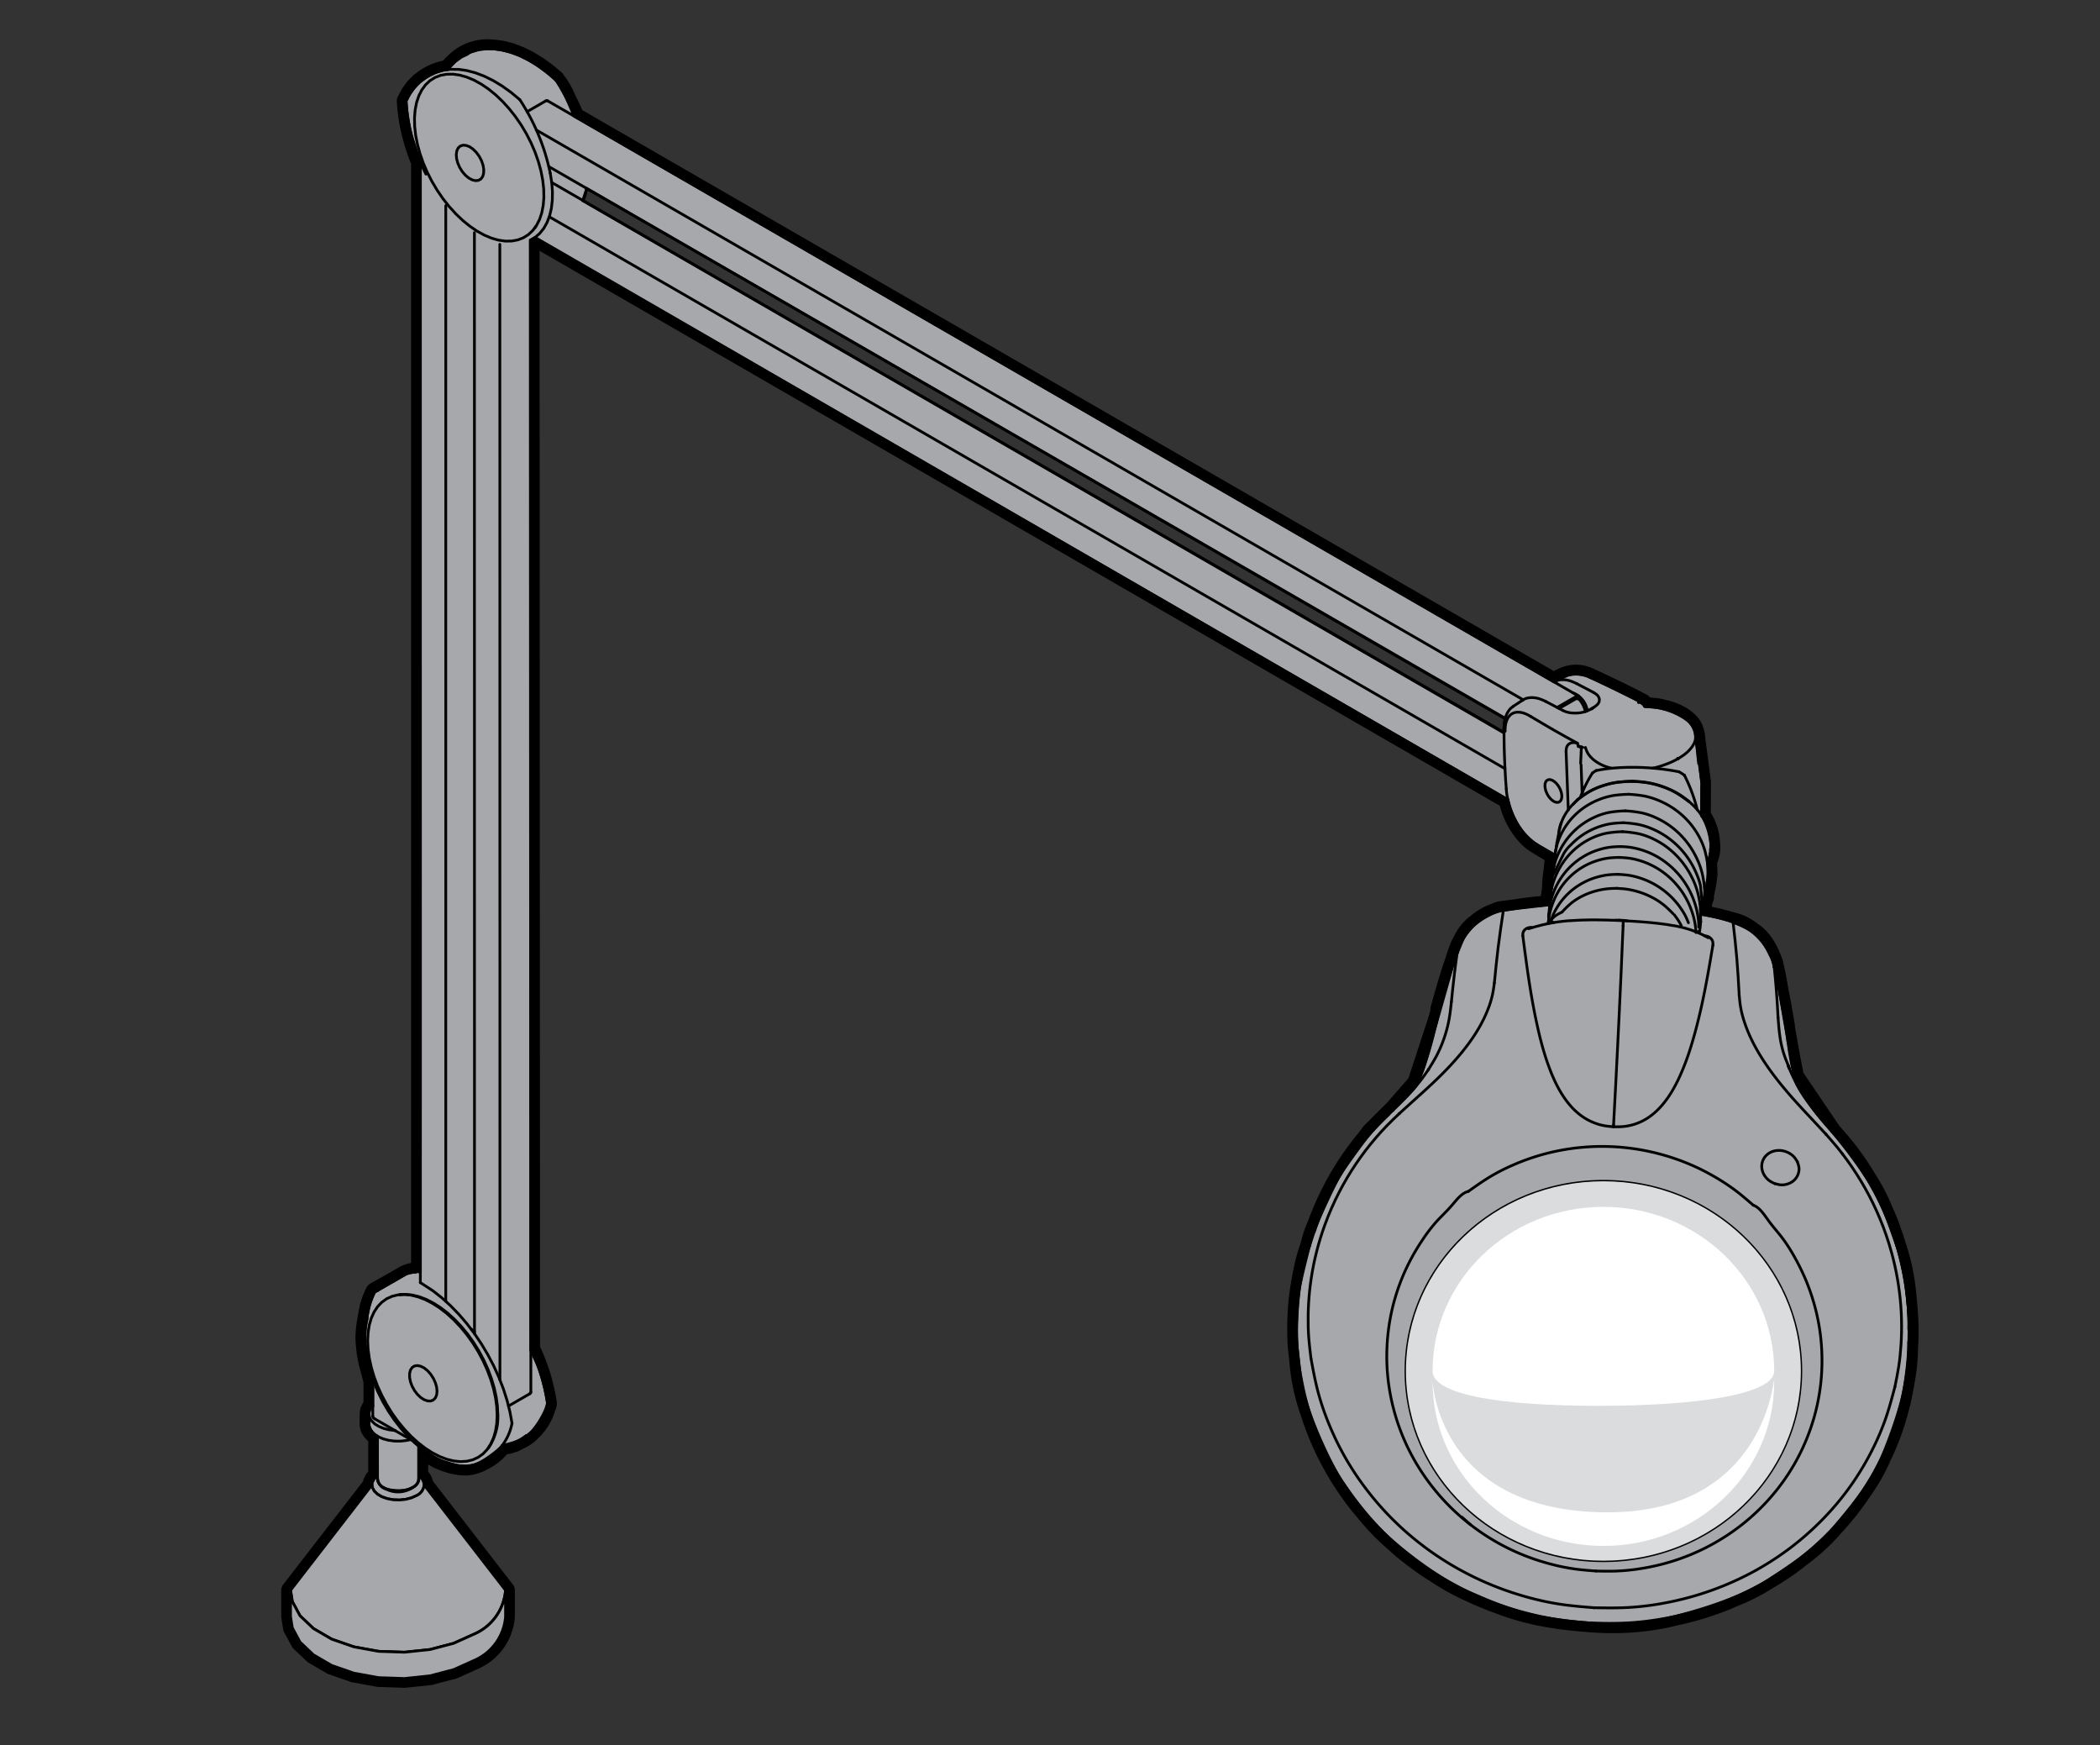 <svg id="Layer_1" data-name="Layer 1" xmlns="http://www.w3.org/2000/svg" viewBox="0 0 569.76 473.39"><rect x="0" y="0" width="569.76" height="473.39" fill="#333333" stroke="none"/><defs><style>.cls-1,.cls-3{fill:none;}.cls-1,.cls-2,.cls-3{stroke:#000;stroke-linecap:round;stroke-linejoin:round;}.cls-1{stroke-width:5.04px;}.cls-2{fill:#a6a8ab;}.cls-2,.cls-3{stroke-width:0.744px;}.cls-4{fill:#dbdcdd;}.cls-5{fill:#fff;}</style></defs><title>Teclab Task Light</title><path class="cls-1" d="M517.94,357.807c-.018-.299-.041-.606-.06-.908-.032-.672-.077-1.343-.129-2.015-.017-.219-.044-.439-.062-.659-.004-.053-.005-.107-.01-.16-.008-.096-.021-.191-.03-.287q-.106-1.261-.241-2.531c-.004-.034-.006-.068-.01-.102l-.003-.022a56.833,56.833,0,0,0-2.668-12.916c-.04-.112-.08-.227-.12-.339-.109-.363-.201-.73-.315-1.092-.031-.099-.07-.197-.102-.296-.043-.133-.076-.269-.119-.401-.171-.522-.37-1.034-.552-1.552-.194-.557-.368-1.12-.575-1.673q-.755-2.013-1.615-3.982c-.079-.181-.171-.355-.252-.535a49.452,49.452,0,0,0-4.111-8c-.035-.053-.069-.104-.104-.157q-1.193-2.01-2.495-3.956c-1.067-1.588-2.19-3.141-3.381-4.639-1.255-1.585-2.59-3.106-3.925-4.627l.027.07q-.742-.879-1.485-1.73c-.135-.154-.271-.314-.406-.471q.888,1.026,1.795,2.051l-10.096-14.918-1.167-6.115c-.668-3.731-1.451-8.201-2.059-11.694l.801,4.127c-.457-2.679-.91-5.359-1.424-8.006-.106-.544-.222-1.083-.332-1.624l-.051-.294s-.567-3.764-1.277-6.48a4.306,4.306,0,0,0-.42-1.414c-.892-2.547-2.679-6.03-5.529-7.815l-.026-.015c-.018-.014-.032-.031-.05-.045a15.474,15.474,0,0,0-1.709-1.161,12.614,12.614,0,0,0-1.801-.883c-.513-.201-1.042-.357-1.57-.513l.23.255c-.595-.225-1.188-.427-1.774-.617l1.545.37c-.471-.134-.943-.268-1.412-.397-.483-.134-.971-.249-1.456-.375q-.805-.228-1.543-.397l-.043-.01c-.125-.029-.26-.064-.381-.09-.266-.056-.501-.104-.738-.153-.634-.141-1.267-.287-1.904-.412-.312-.062-.625-.122-.938-.181l.966.231c-1.04-.185-1.48-.231-1.48-.231s.187-.815.447-1.989l.161.173c-.011-.064-.035-.285-.068-.596.182-.827.389-1.786.595-2.767l.014.681c.007-.265.006-.528.009-.793a45.116,45.116,0,0,0,.953-5.561c-.028-1.539-.148-3.548-.148-3.548a8.166,8.166,0,0,0,.843-4.877c-.005-.044-.014-.088-.019-.132-.018-.413-.05-.826-.108-1.237a14.916,14.916,0,0,0-.474-2.163,14.685,14.685,0,0,0-.705-1.851c-.111-.241-.236-.478-.36-.715-.023-.048-.042-.082-.063-.126-.039-.074-.076-.148-.116-.222-.011-.019-.025-.05-.035-.067a9.952,9.952,0,0,1-.635-1.205l.052-8.871-1.513-11.46-.005-.052a8.069,8.069,0,0,0-.131-1.252l-.008-.08.008.08c-.031-.173-.068-.356-.115-.549l-.002-.022a4.111,4.111,0,0,0-.269-.874,5.521,5.521,0,0,0-1.643-2.405,9.476,9.476,0,0,0-1.136-.938,11.666,11.666,0,0,0-1.347-.816,15.444,15.444,0,0,0-1.506-.677c-.538-.211-1.101-.399-1.685-.563-.28-.079-.576-.137-.864-.206a12.565,12.565,0,0,0-2.349-.469c-.058-.005-.099-.008-.154-.012-.142-.018-.283-.041-.426-.054-.206-.02-.417-.035-.628-.047l.036.023c-.74-.054-1.169-.081-1.407-.107l1.377.07c-.166-.017-.333-.037-.499-.052-.318-.025-.641-.025-.964-.028-.176-.024-.229-.053-.254-.108a1.169,1.169,0,0,0-.155-.197l.085.045-.009-.013.009.01a1.762,1.762,0,0,0-.829-.898l.263.285a1.484,1.484,0,0,0-.322-.148,8.856,8.856,0,0,0-.841-.569l.894.436-1.377-.707-.066-.033-.01-.006c-.108-.055-.264-.133-.443-.223-1.967-1-3.952-1.992-5.973-2.966-.723-.348-1.462-.688-2.191-1.032-1.109-.531-2.169-1.032-3.08-1.451-.2-.093-.397-.188-.597-.281l.279.136c-.192-.087-.377-.171-.551-.249-.063-.031-.126-.064-.189-.093-.041-.019-.083-.029-.125-.047-.062-.028-.134-.06-.193-.086a8.299,8.299,0,0,0-7.121.339c-.935.431-2.163,1.099-2.163,1.099L155.718,31.473s-.228-.589-.587-1.465l.843,1.613c-.678-1.662-1.435-3.289-2.256-4.882a19.724,19.724,0,0,0-2.772-4.832l-.026-.025c-.081-.127-.155-.259-.238-.386l.167.32c-.124-.116-.264-.246-.419-.388l.252.068-2.374-1.977-2.414-1.734-2.429-1.474-.624-.309q-.666-.352-1.365-.675l-.438-.217-.481-.183q-.653-.271-1.328-.506l-.587-.224-.871-.23-.001-.001-.002-.001-1.472-.389-2.275-.32-.373-.003a12.528,12.528,0,0,0-8.72,2.265,18.688,18.688,0,0,0-2.841,2.61l-.008.008-.008.011a8.081,8.081,0,0,0-.517.654l0,0a14.525,14.525,0,0,0-7.267,3.16l-.409.296-1.431,1.441-1.236,1.704-.426.809c-.12.215-.222.409-.303.575l-.3.568.086-.101c-.031.074-.054.132-.068.167l-.018-.066c.002.031.006.062.008.093l-.008.021a48.115,48.115,0,0,0,1.317,8.761c.035.123.071.246.107.369a50.096,50.096,0,0,0,2.443,7.325v.037c.001,9.121.025,301.006,0,301.01-.009.001-.19-.008-.435-.015a1.241,1.241,0,0,0-.542-.032l.139.027a4.745,4.745,0,0,0-.866.058,8.367,8.367,0,0,0-2.717.877l.1-.087a1.357,1.357,0,0,0-.138.108c-.127.068-.253.135-.385.215-1.51.917-7.237,4.11-7.458,4.236a.858.858,0,0,0-.167.251c-.006.011-.016.017-.022.029l.012-.01-.018.035.007-.025c-.009.019-.017.041-.026.061a22.825,22.825,0,0,0-1.399,3.671c-.142.802-1.431,6.44-1.133,9.527.009.096.021.195.031.292l.004.262.263,2.533.494,2.612.712,2.662.048.139h0c.372,1.455.592,2.328.592,2.328v6.502l-.504.603-.436.898-.052.435v0l-.059.495.029.123c-.04.978-.051,2.12-.032,2.712a1.787,1.787,0,0,0,.104.469l.1.449.516.873.29.283a2.464,2.464,0,0,0,.524.513c.59.377.794.533.794.533l.01,10.682-.884.84-.506.941-.117.736L78.825,431.382V438.52l.48,3.034,2.087,3.876,3.643,3.462,4.965,2.891,6.029,2.087,6.716,1.219,7.014.233,6.91-.726,6.418-1.685,5.536-2.489a14.147,14.147,0,0,0,8.544-11.902v-7.138l-22.091-28.569a3.432,3.432,0,0,0-1.361-2.47c-.001-.017.001-.03-.001-.047-.119-1.6-.028-6.719-.005-7.907l.914.761,2.064,1.446.419.24a10.796,10.796,0,0,0,3.077,1.575l.642.284,2.022.625,1.958.332.222.004a8.318,8.318,0,0,0,3.337-.223l.066-.01-.007-.009c.021-.006.043-.014.064-.02l-.057.029,1.704-.583,1.578-.819.758-.552-.135.197a14.355,14.355,0,0,0,3.335-2.85c.384-.334.661-.587.8-.717l1.596-.239-1.587.231c.06-.056.102-.095.102-.095a17.14,17.14,0,0,0,2.272-.544l-.787.409,1.702-.58,1.361-.709a9.917,9.917,0,0,0,3.051-2.146c.015-.017.03-.035.045-.052a14.368,14.368,0,0,0,3.984-6.452,3.961,3.961,0,0,0,.342-1.122c-.003-.04-.012-.113-.023-.201.006-.033.017-.064.023-.097l-.031.045c-.011-.079-.025-.171-.041-.277l.072.232c-.246-1.577-.572-3.138-.959-4.682a35.286,35.286,0,0,0-1.168-4.018c-.018-.048-.036-.091-.054-.139a53.044,53.044,0,0,0-2.345-5.786l.408,1.318c-.265-.533-.43-.832-.43-.832l-.136-301.23.59-.328-.02.075.724-.467,263.962,152.528.001.003a20.701,20.701,0,0,0,2.468,6.384l.013.024c.006.011.014.02.02.031.076.13.15.26.23.391.196.32.399.62.605.911.055.079.102.167.157.245a18.017,18.017,0,0,0,1.124,1.426,17.552,17.552,0,0,0,1.235,1.265,10.143,10.143,0,0,0,1.302,1.052c.121.08.245.149.368.222.161.112.279.189.343.229l-.042-.025.052.031.05.031.051.029c1.096.666,2.191,1.33,3.317,1.98.432.247.869.493,1.307.738l-.416,4.36c-.004.022-.011.043-.015.064a34.144,34.144,0,0,0-.375,3.644l.039-.039-.227,2.377c-.084.519-.161,1.038-.224,1.562l.072-.787c-.035.283-.072.566-.099.851-.01.11-.014.22-.022.33-.014.122-.031.243-.045.365l.023-.022c-.003.052-.007.104-.01.156l.015-.16.079-.076-.085.889c-.52.034-1.042.067-1.562.106-2.089.159-4.173.404-6.247.702-.634.091-1.266.199-1.9.298-1.682.198-3.042.366-3.494.444a9.674,9.674,0,0,0-1.81.619c-.415.148-.827.308-1.226.492a14.702,14.702,0,0,0-1.707.925,15.729,15.729,0,0,0-1.608,1.159c-.073.06-.135.131-.207.191a11.821,11.821,0,0,0-3.834,4.597,15.626,15.626,0,0,0-.98,1.967c-.166.404-.31.814-.454,1.223l.225-.204c-.107.272-.209.531-.304.775l.064-.541c-.026.193-.052.386-.079.579-.195.502-.363.941-.506,1.322l.584-1.901q-.613,1.823-1.22,3.65l-.03.089-.003.01c-.434,1.316-.861,2.636-1.27,3.967-.794,2.583-1.523,5.202-2.255,7.822l2.367-7.698c-.978,3.456-2.415,8.531-3.677,12.991.1-.41.201-.819.3-1.23l-5.241,15.998-6.197,7.088c-.314.315-.63.631-.945.945q-.966.929-1.915,1.873c-.071.07-.144.136-.214.206-.068.067-.13.141-.197.209-.361.363-.727.721-1.08,1.091-.066.07-.128.143-.194.213-1.057,1.052-1.76,1.752-1.76,1.752s-.487.648-1.226,1.643c-.152.184-.311.363-.462.548-.757.928-1.485,1.879-2.199,2.839-.072.097-.15.189-.222.287-.081.11-.154.225-.234.335-.195.268-.398.531-.589.802q-.683.961-1.335,1.944l-.007.011-.002.003q-.659.992-1.288,2.004c-.104.168-.202.34-.305.508-.07.115-.146.225-.216.34-.048.08-.091.163-.139.243-.163.261-.309.501-.419.698-.01.018-.024.046-.035.065q-.54.927-1.054,1.872c-.042.076-.088.149-.129.225s-.078.157-.12.234c-.459.855-.898,1.72-1.326,2.591-.089.181-.188.357-.276.539-.058.122-.109.248-.166.37-.067.142-.139.281-.206.423-.412.882-.804,1.774-1.183,2.671-.025.06-.054.118-.08.177-.201.478-.394.959-.586,1.441l-.015.035-.002.005q-.396.995-.755,2.002a37.843,37.843,0,0,0-1.358,3.576c-.174.61-.412,1.494-.681,2.517-.026.067-.051.134-.077.201a44.924,44.924,0,0,0-1.761,6.527c-.276,1.331-.515,2.671-.733,4.018-.067.354-.122.667-.153.896-.024.182-.053.42-.083.681-.043.31-.099.616-.138.927-.273,2.203-.434,4.431-.501,6.678-.041,1.303-.041,2.612-.012,3.925a41.021,41.021,0,0,0,.232,4.306c.045.387.088.766.129,1.14.066.627.125,1.254.202,1.881a54.03,54.03,0,0,0,2.886,13.648c.041.118.086.239.129.358.286.892.576,1.784.894,2.667q1.213,3.357,2.724,6.614,1.429,3.063,3.128,6.004.424.733.863,1.459c.02.033.042.066.062.099.35.596.677,1.123.971,1.558l.056.082q1.89,2.942,4.043,5.727c.582.752,1.201,1.476,1.81,2.209.157.193.314.385.474.579.251.297.492.601.748.895a62.997,62.997,0,0,0,6.364,6.549c.158.139.324.279.486.419.933.846,1.874,1.685,2.847,2.49a84.755,84.755,0,0,0,7.418,5.468c.541.355,1.103.679,1.652,1.022a59.555,59.555,0,0,0,8.623,4.765l.071.031q3.034,1.446,6.182,2.657c.497.19.999.37,1.5.551a71.22,71.22,0,0,0,15.385,4.053c.11.017.22.028.33.045.247.039.493.085.741.122.908.134,1.82.246,2.732.35.306.037.611.064.917.098.436.046.871.093,1.308.134q1.605.163,3.196.278c.366.03.733.06,1.099.09l-.021-.018.042.003-.021.015c.105.002.21.003.315.005a72.025,72.025,0,0,0,19.096-1.134c.912-.197,1.866-.419,2.84-.657,1.774-.373,3.535-.793,5.277-1.277a83.976,83.976,0,0,0,8.74-2.957c.731-.293,1.442-.623,2.163-.936a53.639,53.639,0,0,0,8.586-4.281c.146-.094.293-.19.44-.285,1.685-.987,3.346-2.01,4.95-3.112,1.508-1.038,2.964-2.141,4.393-3.276a53.45,53.45,0,0,0,8.805-8.105c.046-.055.092-.11.138-.165.099-.106.206-.206.304-.313a77.325,77.325,0,0,0,5.656-6.941c.328-.454.648-.91.968-1.372.178-.259.342-.527.517-.788a50.105,50.105,0,0,0,5.352-9.327c.048-.114.096-.23.144-.345.245-.515.503-1.025.737-1.545a68.354,68.354,0,0,0,2.585-6.592c.739-2.235,1.342-4.508,1.945-6.78l-.105.076c.061-.232.122-.464.178-.687l-.072.611c.132-.651.258-1.302.388-1.953.108-.494.204-.964.277-1.389l.006-.034c.228-1.198.442-2.395.625-3.595a50.306,50.306,0,0,0,.625-7.051c.001-.096-.003-.191-.003-.287A67.039,67.039,0,0,0,517.94,357.807Zm-24.194-54.706c.384.464.765.928,1.164,1.392C494.521,304.038,494.132,303.572,493.746,303.101Zm-1.119-1.387a45.544,45.544,0,0,1-5.149-7.651c.669,1.22,1.439,2.467,2.284,3.727C490.634,299.09,491.597,300.402,492.627,301.714ZM460.185,200.685l-.004-.028v-.008ZM132.62,395.249l-.201.104c.083-.057.165-.114.247-.172Zm284.6-165.988,4.511,2.593-.005.053Zm3.214,16.172-.001.006-.419.046ZM386.67,288.321l-.019.067a34.863,34.863,0,0,1-1.879,4.874,48.403,48.403,0,0,0,1.805-4.656C386.609,288.512,386.639,288.415,386.67,288.321Z"/><path class="cls-2" d="M115.075,402.813a3.433,3.433,0,0,0-2.073-2.888l-1.343-.604-1.557-.409-1.677-.176-1.702.057-1.63.296-1.463.506-1.205.702-.884.84-.507.941-.116.736.116.736.507.941.884.84,1.205.702,1.463.507,1.63.296,1.702.057,1.677-.176,1.557-.409,1.343-.604A3.433,3.433,0,0,0,115.075,402.813Z"/><path class="cls-2" d="M102.414,389.614s-.204-.156-.794-.533a4.671,4.671,0,0,1-1.533-2.587c-.024-.723-.003-2.27.062-3.331a1.963,1.963,0,0,1,.993-1.538v-6.9s-.22-.873-.592-2.328a66.713,66.713,0,0,1-1.551-8.501c-.298-3.087.99-8.724,1.133-9.527a19.004,19.004,0,0,1,1.614-4.011c.221-.125,5.947-3.319,7.458-4.236a8.151,8.151,0,0,1,3.14-1.114,10.049,10.049,0,0,1,1.705-.038c.025-.004,0-301.228,0-301.228s-1.498-3.793-2.55-7.513a48.119,48.119,0,0,1-1.317-8.761,14.387,14.387,0,0,1,11.372-8.668,15.445,15.445,0,0,1,3.375-3.283c2.432-1.85,6.526-3.242,12.843-1.552s11.477,6.334,13.177,7.94,4.772,9.566,4.772,9.566L421.51,184.91s1.228-.668,2.163-1.099a8.3,8.3,0,0,1,7.121-.339c3.38,1.475,11.613,5.556,13.063,6.291a6.882,6.882,0,0,1,2.356,1.794c.069.152.323.102,2.92.316a19.638,19.638,0,0,1,8.887,3.67c2.173,1.762,2.162,5.115,2.162,5.115l1.519,11.5-.052,8.871a9.952,9.952,0,0,0,.635,1.205,20.038,20.038,0,0,1,1.879,6.513,8.166,8.166,0,0,1-.843,4.877s.121,2.009.148,3.548-2.111,10.851-2.111,10.851,1.134.119,4.094.746a34.394,34.394,0,0,1,9.991,3.878c2.852,1.786,4.639,5.273,5.531,7.821a60.538,60.538,0,0,1,1.694,7.888s3.83,22.203,4.39,24.571,4.725,7.994,8.549,12.372a131.172,131.172,0,0,1,11.363,15.038c3.715,5.731,5.639,11.968,7.76,17.87s2.825,13.136,3.212,19.599a95.75,95.75,0,0,1-1.338,18.973c-.704,4.118-3.159,11.712-6.075,18.605s-7.933,12.967-12.935,18.906-11.863,10.442-18.587,14.777-18.835,8.217-27.605,10.108-19.267,1.6-29.733.013-16.672-4.523-23.138-7.292-14.883-8.787-21.025-14.164-11.254-12.731-13.495-16.041-6.323-11.753-8.771-18.758-2.571-11.15-3.217-16.669.203-14.259.502-16.518,2.573-11.24,3.405-14.159,5.767-13.492,7.29-16.227,8.643-12.205,8.643-12.205,10.386-10.32,11.533-11.593,2.724-5.284,3.259-7.176,7.491-26.469,7.491-26.469.745-2.237,2.699-6.959,8.875-7.722,10.392-7.983,13.201-1.537,13.201-1.537l1.298-13.585-4.681-2.69a17.181,17.181,0,0,1-5.196-5.388,20.814,20.814,0,0,1-2.731-6.833L145.162,64.415l-1.294.719.136,301.23a44.857,44.857,0,0,1,2.421,5.439,51.915,51.915,0,0,1,2.127,8.999c.039.543-1.773,4.794-4.372,7.626s-7.6,3.571-7.6,3.571-4.184,3.99-7.602,5.239-6.226-.169-8.795-.825-6.469-4.276-6.469-4.276-.135,6.346,0,8.161-.633,2.619-2.168,3.405-4.395.849-6.876.181-2.245-3.585-2.245-3.585Zm386.18-17.713c0-28.423-23.985-51.464-53.571-51.464s-53.571,23.041-53.571,51.464,23.985,51.464,53.571,51.464S488.593,400.324,488.593,371.901ZM159.198,51.132l-1.087,3.295L407.898,198.738l.442-3.918Z"/><path class="cls-2" d="M78.825,431.382l22.091-28.569.116.736.507.941.884.84,1.205.702,1.463.507,1.63.296,1.702.057,1.677-.176,1.557-.409,1.343-.604a3.433,3.433,0,0,0,2.073-2.888l22.091,28.569a14.147,14.147,0,0,1-8.544,11.902l-5.536,2.489-6.418,1.685-6.91.726-7.014-.233-6.716-1.219-6.029-2.087-4.965-2.891-3.643-3.462-2.087-3.876Z"/><path class="cls-3" d="M424.904,203.861a5.07,5.07,0,0,1,.132-1.092,1.767,1.767,0,0,1,1.183-1.218,2.705,2.705,0,0,1,1.365-.037c.124.027.251.06.377.092"/><path class="cls-3" d="M427.961,201.606c-2.163-1.188-4.327-2.374-6.443-3.59-2.121-1.216-4.195-2.458-6.269-3.701"/><path class="cls-3" d="M415.249,194.315a13.608,13.608,0,0,0-1.347-.69,5.678,5.678,0,0,0-1.198-.357,4.444,4.444,0,0,0-1.101-.072,3.209,3.209,0,0,0-.963.216,2.896,2.896,0,0,0-.816.494,3.337,3.337,0,0,0-.64.752,4.727,4.727,0,0,0-.464,1.002,6.351,6.351,0,0,0-.283,1.23c-.057.449-.077.943-.097,1.434"/><path class="cls-3" d="M419.171,213.256c-.002-.117-.002-.233.005-.345a2.052,2.052,0,0,1,.189-.771,1.19,1.19,0,0,1,.419-.496,1.082,1.082,0,0,1,.61-.169,1.785,1.785,0,0,1,.729.179,3.335,3.335,0,0,1,.769.506,4.954,4.954,0,0,1,.719.779,5.895,5.895,0,0,1,.591.96,5.618,5.618,0,0,1,.392,1.034,4.32,4.32,0,0,1,.122.635,3.164,3.164,0,0,1-.012.91,1.745,1.745,0,0,1-.27.697,1.093,1.093,0,0,1-.494.404,1.238,1.238,0,0,1-.66.065,2.216,2.216,0,0,1-.754-.285,3.907,3.907,0,0,1-.759-.6,5.43,5.43,0,0,1-.682-.848,6.118,6.118,0,0,1-.526-1.002,4.916,4.916,0,0,1-.315-1.04C419.206,213.661,419.189,213.457,419.171,213.256Z"/><path class="cls-3" d="M431.893,192.236a.091.091,0,0,0-.089.01"/><path class="cls-3" d="M455.26,205.777a.071.071,0,0,0-.05-.05"/><path class="cls-3" d="M431.804,192.246c-.139.074-.275.154-.414.231"/><path class="cls-3" d="M431.39,192.477a10.909,10.909,0,0,1-1.461.603,8.483,8.483,0,0,1-1.707.32,9.737,9.737,0,0,1-1.764-.003,7.046,7.046,0,0,1-1.623-.332c-.295-.104-.563-.226-.831-.35"/><line class="cls-3" x1="424.004" y1="192.715" x2="419.367" y2="190.274"/><line class="cls-3" x1="485.075" y1="282.418" x2="484.473" y2="278.28"/><path class="cls-3" d="M484.473,278.28c-.457-2.679-.91-5.359-1.424-8.006-.516-2.659-1.092-5.287-1.667-7.917"/><line class="cls-3" x1="389.604" y1="277.781" x2="390.614" y2="273.718"/><path class="cls-3" d="M390.614,273.718c.732-2.62,1.461-5.24,2.255-7.822.799-2.598,1.662-5.155,2.523-7.716"/><path class="cls-3" d="M481.381,262.358c.216,2.228.432,4.458.603,6.728.174,2.277.3,4.595.427,6.912"/><path class="cls-3" d="M481.381,262.355a5.561,5.561,0,0,0-.995-3.039c-.526-1-.963-1.933-1.541-2.816a14.55,14.55,0,0,0-1.635-2.032,15.728,15.728,0,0,0-1.95-1.749c-.263-.199-.536-.392-.814-.573a17.302,17.302,0,0,0-2.037-1.111,8.48,8.48,0,0,0-2.196-.769"/><path class="cls-3" d="M395.392,258.18c-.285,2.076-.571,4.151-.824,6.267-.288,2.382-.531,4.813-.776,7.247"/><path class="cls-3" d="M487.177,293.423c-.422-1.734-.844-3.471-1.188-5.262-.36-1.873-.638-3.808-.913-5.743"/><path class="cls-3" d="M499.918,313.102c-.032-.067,0-.07-.027-.072h-.007"/><line class="cls-3" x1="496.994" y1="306.932" x2="496.976" y2="306.899"/><line class="cls-3" x1="485.217" y1="289.116" x2="485.502" y2="289.856"/><path class="cls-3" d="M384.035,294.78c.246-.494.494-.987.729-1.498a48.31,48.31,0,0,0,1.813-4.676c.573-1.685,1.116-3.414,1.608-5.197.506-1.838.963-3.731,1.419-5.627"/><line class="cls-3" x1="387.58" y1="290.084" x2="387.508" y2="290.211"/><path class="cls-3" d="M437.765,305.659c.003-.087.005-.176.01-.27.005-.089.01-.186.012-.283"/><path class="cls-3" d="M440.375,249.753c.603.03,1.206.059,1.801.094.853.047,1.702.102,2.533.161.829.057,1.64.121,2.419.191s1.526.144,2.225.223c.702.077,1.357.161,1.982.243.896.122,1.729.248,2.369.377.067.012.129.025.196.037"/><path class="cls-3" d="M440.373,251.144c.007-.189.015-.38.02-.548.005-.171.007-.323.01-.449,0-.124,0-.226-.003-.295a.379.379,0,0,0-.015-.109"/><path class="cls-3" d="M440.375,249.753q-.9-.045-1.806-.082c-.849-.035-1.694-.065-2.53-.087-.853-.022-1.697-.037-2.513-.045-.794-.007-1.563-.007-2.29,0-.749.01-1.456.025-2.134.047-.943.032-1.831.072-2.553.132-.139.012-.273.025-.404.037"/><line class="cls-3" x1="497.063" y1="307.006" x2="497.043" y2="306.976"/><path class="cls-3" d="M481.565,321.082a8.692,8.692,0,0,1-1.481-.784,4.974,4.974,0,0,1-1.169-1.169,5.083,5.083,0,0,1-.722-1.414,4.483,4.483,0,0,1-.206-1.516,4.172,4.172,0,0,1,.335-1.479,4.113,4.113,0,0,1,.871-1.28,4.401,4.401,0,0,1,1.335-.923,4.952,4.952,0,0,1,1.655-.427,5.527,5.527,0,0,1,1.754.132,5.869,5.869,0,0,1,1.615.662,5.157,5.157,0,0,1,1.3,1.072,8.403,8.403,0,0,1,.779,1.161"/><path class="cls-3" d="M495.371,307.641q-1.578-1.704-3.158-3.406c-1.042-1.116-2.087-2.225-3.121-3.339-1.059-1.146-2.106-2.297-3.128-3.458-1.042-1.191-2.059-2.394-3.037-3.61q-1.421-1.771-2.729-3.585c-.779-1.084-1.521-2.181-2.216-3.287q-1.031-1.637-1.923-3.297c-.588-1.104-1.129-2.215-1.608-3.334q-.741-1.73-1.293-3.476a26.822,26.822,0,0,1-.883-3.503c-.206-1.161-.308-2.312-.409-3.463"/><path class="cls-3" d="M471.867,269.882c-.181-3.255-.36-6.51-.625-9.675-.278-3.381-.652-6.661-1.027-9.941"/><path class="cls-3" d="M405.44,266.655c.318-3.23.635-6.46,1.02-9.594.412-3.349.898-6.587,1.384-9.827"/><path class="cls-3" d="M379.708,302.022q1.701-1.548,3.404-3.086c1.119-1.012,2.243-2.014,3.352-3.027q1.708-1.556,3.361-3.143,1.686-1.626,3.272-3.302c1.022-1.084,2.01-2.188,2.95-3.307.844-1.007,1.652-2.029,2.411-3.066q1.124-1.526,2.106-3.101c.65-1.042,1.25-2.099,1.786-3.168a34.983,34.983,0,0,0,1.471-3.339,25.938,25.938,0,0,0,1.054-3.411c.258-1.139.412-2.277.563-3.416"/><path class="cls-3" d="M398.386,323.179c2.071-1.469,4.143-2.937,6.331-4.227a53.337,53.337,0,0,1,5.413-2.756q2.791-1.239,5.699-2.203a59.803,59.803,0,0,1,13.779-2.793,60.489,60.489,0,0,1,7.991-.141c1.31.065,2.617.169,3.92.32a59.711,59.711,0,0,1,6.552,1.111,61.889,61.889,0,0,1,6.413,1.821,60.048,60.048,0,0,1,6.148,2.496c1.836.866,3.619,1.831,5.359,2.873a55.145,55.145,0,0,1,5.046,3.391c1.608,1.221,3.131,2.54,4.657,3.863"/><path class="cls-3" d="M462.465,253.848a4.539,4.539,0,0,1,.605.097,2.553,2.553,0,0,1,.66.28,2.348,2.348,0,0,1,.593.513,1.955,1.955,0,0,1,.34.613,2.856,2.856,0,0,1,.077,1.002"/><path class="cls-3" d="M464.74,256.354c-.429,2.543-.856,5.086-1.325,7.678-.466,2.592-.975,5.235-1.55,7.902-.576,2.662-1.218,5.351-1.952,8.058-.546,2.01-1.144,4.029-1.828,6.043a63.657,63.657,0,0,1-2.369,6.001,40.924,40.924,0,0,1-2.086,4.002,27.234,27.234,0,0,1-2.682,3.754,20.847,20.847,0,0,1-1.804,1.858,17.094,17.094,0,0,1-2.094,1.617,15.076,15.076,0,0,1-1.99,1.087,14.727,14.727,0,0,1-4.699,1.245c-.858.074-1.727.067-2.595.06"/><path class="cls-3" d="M413.163,253.848c.335,2.58.672,5.163,1.037,7.795.367,2.632.767,5.319,1.223,8.033.461,2.717.98,5.458,1.588,8.229.449,2.059.945,4.131,1.531,6.21.583,2.074,1.255,4.151,2.059,6.215a43.037,43.037,0,0,0,1.871,4.198,29.043,29.043,0,0,0,2.471,4.002,22.469,22.469,0,0,0,1.697,2.027,17.708,17.708,0,0,0,2.002,1.816,15.768,15.768,0,0,0,1.923,1.28,15.429,15.429,0,0,0,2.129.995,14.474,14.474,0,0,0,2.488.7c.851.159,1.717.236,2.585.312"/><path class="cls-3" d="M415.539,251.569a4.223,4.223,0,0,0-.613.04,2.366,2.366,0,0,0-.672.213,2.162,2.162,0,0,0-.618.457,1.734,1.734,0,0,0-.362.578,2.685,2.685,0,0,0-.112.992"/><path class="cls-3" d="M437.788,305.106q.32-6.002.635-12.022.212-4.09.414-8.197.205-4.116.402-8.234c.203-4.267.399-8.534.588-12.769.189-4.27.367-8.504.546-12.739"/><line class="cls-3" x1="377.86" y1="301.236" x2="377.902" y2="301.201"/><path class="cls-3" d="M431.987,440.306c3.099.05,6.197.104,9.283-.05a79.516,79.516,0,0,0,9.236-1.027,87.75,87.75,0,0,0,9.008-1.987,84.446,84.446,0,0,0,17.086-6.84,81.823,81.823,0,0,0,7.792-4.731,80.228,80.228,0,0,0,13.64-11.858,77.34,77.34,0,0,0,5.656-6.941c.328-.454.648-.91.968-1.372q1.901-2.761,3.555-5.679,1.742-3.089,3.196-6.326a68.342,68.342,0,0,0,2.585-6.592c.739-2.235,1.342-4.508,1.945-6.78"/><path class="cls-3" d="M515.938,380.122c.471-2.325.94-4.644,1.295-6.971a50.291,50.291,0,0,0,.625-7.051c.005-.68-.007-1.357-.02-2.037"/><path class="cls-3" d="M499.395,309.708c.069.077.136.154.203.233.826.95,1.595,1.95,2.347,2.96.759,1.015,1.503,2.039,2.218,3.086q1.083,1.578,2.086,3.213.997,1.626,1.915,3.292.826,1.492,1.583,3.019.804,1.615,1.528,3.265.767,1.742,1.451,3.52.718,1.876,1.345,3.783.655,2.002,1.198,4.031.491,1.831.893,3.677.402,1.842.712,3.701.305,1.823.523,3.657c.146,1.245.258,2.493.352,3.739.099,1.3.181,2.602.176,3.902-.005.588-.025,1.173-.045,1.761"/><path class="cls-3" d="M431.987,440.306c-3.094-.248-6.185-.499-9.251-.95a81.291,81.291,0,0,1-9.122-1.918,89.846,89.846,0,0,1-8.834-2.853,85.686,85.686,0,0,1-8.495-3.798,87.103,87.103,0,0,1-8.033-4.676,84.703,84.703,0,0,1-7.418-5.468,83.013,83.013,0,0,1-12.729-13.141,79.773,79.773,0,0,1-5.13-7.465q-.439-.726-.863-1.459-1.697-2.94-3.128-6.004-1.515-3.252-2.724-6.614a69.765,69.765,0,0,1-2.096-6.822c-.573-2.295-1.01-4.622-1.444-6.944"/><path class="cls-3" d="M376.848,302.198c-.591.558-1.181,1.119-1.756,1.694-.886.878-1.734,1.791-2.568,2.719-.836.938-1.652,1.888-2.446,2.86q-1.202,1.47-2.327,3.002-1.12,1.518-2.166,3.091-.934,1.407-1.811,2.856c-.613,1.02-1.208,2.057-1.776,3.104q-.9,1.663-1.722,3.364-.86,1.801-1.635,3.642c-.541,1.285-1.057,2.583-1.511,3.9-.196.573-.382,1.149-.568,1.727"/><path class="cls-3" d="M352.719,372.193c-.313-2.362-.623-4.721-.794-7.075a68.287,68.287,0,0,1-.127-7.083c.067-2.248.228-4.476.501-6.678.275-2.198.66-4.369,1.107-6.522a44.924,44.924,0,0,1,1.761-6.527c.054-.144.109-.288.164-.429"/><path class="cls-3" d="M487.631,315.118a7.469,7.469,0,0,1,.444,1.528,3.884,3.884,0,0,1-.112,1.523,4.205,4.205,0,0,1-.655,1.379,4.314,4.314,0,0,1-1.161,1.092,5.118,5.118,0,0,1-1.55.643,4.548,4.548,0,0,1-1.739.092c-.437-.065-.868-.211-1.292-.293"/><path class="cls-3" d="M432.451,436.12c3.084.05,6.168.102,9.239-.062a75.62,75.62,0,0,0,9.154-1.077,83.831,83.831,0,0,0,8.532-1.967,81.623,81.623,0,0,0,16.128-6.554q2.463-1.328,4.818-2.821,2.352-1.489,4.595-3.138a78.474,78.474,0,0,0,12.963-12.04,74.55,74.55,0,0,0,5.319-6.989,76.02,76.02,0,0,0,4.667-7.966,69.662,69.662,0,0,0,3.659-8.482c1.012-2.893,1.799-5.857,2.587-8.819"/><path class="cls-3" d="M514.112,376.205c.362-1.786.729-3.572,1.01-5.379.315-2.01.521-4.046.652-6.083.141-2.248.191-4.5.132-6.753q-.045-1.902-.189-3.793c-.092-1.213-.213-2.429-.365-3.637q-.223-1.782-.531-3.558-.313-1.808-.71-3.6-.402-1.797-.888-3.575-.673-2.456-1.506-4.867-.785-2.263-1.709-4.478-.86-2.065-1.843-4.086-.915-1.879-1.933-3.709-1.128-2.032-2.377-3.994-1.247-1.961-2.61-3.85c-.896-1.243-1.828-2.468-2.803-3.654-.973-1.178-1.985-2.322-2.999-3.468"/><path class="cls-3" d="M495.443,307.721a.474.474,0,0,1-.035-.04c-.012-.015-.025-.027-.037-.04"/><path class="cls-3" d="M475.693,326.932c1.744.603,2.965,2.602,4.225,4.317,1.265,1.714,2.573,3.143,3.761,4.724a44.842,44.842,0,0,1,3.232,5.061,61.198,61.198,0,0,1,2.858,5.778,57.187,57.187,0,0,1,2.191,6.063,55.809,55.809,0,0,1,2.26,12.63,57.189,57.189,0,0,1,.04,6.455,55.712,55.712,0,0,1-2.143,12.767,57.677,57.677,0,0,1-2.193,6.19,55.803,55.803,0,0,1-6.425,11.37,58.04,58.04,0,0,1-4.163,5.073,57.4,57.4,0,0,1-9.926,8.571,58.649,58.649,0,0,1-17.962,8.244,62.186,62.186,0,0,1-6.505,1.367,55.201,55.201,0,0,1-6.612.638c-1.779.057-3.558.02-5.341-.02"/><line class="cls-3" x1="379.626" y1="302.096" x2="379.708" y2="302.022"/><path class="cls-3" d="M355.691,368.509c-.226-1.816-.454-3.63-.596-5.453-.154-2.034-.206-4.084-.176-6.128q.048-3.379.395-6.74c.129-1.255.293-2.511.486-3.759.189-1.201.404-2.399.65-3.587q.361-1.756.806-3.493.458-1.771.995-3.518.54-1.753,1.166-3.476.863-2.382,1.883-4.701.96-2.177,2.054-4.297,1.02-1.976,2.156-3.89,1.057-1.783,2.213-3.508,1.28-1.913,2.677-3.749,1.399-1.835,2.9-3.582,1.485-1.73,3.076-3.369c1.057-1.079,2.154-2.121,3.25-3.163"/><path class="cls-3" d="M432.451,436.12c-3.076-.251-6.152-.499-9.199-.958a76.645,76.645,0,0,1-9.038-1.96,85.02,85.02,0,0,1-8.346-2.786,83.717,83.717,0,0,1-15.565-8.098q-2.352-1.559-4.582-3.275-2.233-1.712-4.337-3.572a80.383,80.383,0,0,1-11.99-13.253,76.916,76.916,0,0,1-4.768-7.477,78.966,78.966,0,0,1-4.039-8.39,70.894,70.894,0,0,1-2.994-8.805c-.786-2.979-1.345-6.009-1.903-9.038"/><path class="cls-3" d="M398.386,323.179c-1.868.462-3.183,2.312-4.555,3.888-1.375,1.578-2.806,2.88-4.123,4.344a43.423,43.423,0,0,0-3.627,4.726,60.268,60.268,0,0,0-3.307,5.478,55.825,55.825,0,0,0-5.939,18.19,56.892,56.892,0,0,0-.556,6.426,55.678,55.678,0,0,0,1.114,12.923,57.266,57.266,0,0,0,7.18,18.329,59.462,59.462,0,0,0,3.744,5.455,58.813,58.813,0,0,0,4.327,5.006,59.776,59.776,0,0,0,4.877,4.498,61.189,61.189,0,0,0,5.373,3.952,60.145,60.145,0,0,0,5.776,3.337,59.297,59.297,0,0,0,6.091,2.664,62.352,62.352,0,0,0,6.373,1.99,55.778,55.778,0,0,0,6.535,1.28c1.766.228,3.543.362,5.321.496"/><polyline class="cls-3" points="396.645 411.555 398.151 412.885 398.962 413.564"/><polyline class="cls-3" points="441.422 249.782 440.569 249.676 439.375 249.614"/><line class="cls-3" x1="439.375" y1="249.614" x2="438.249" y2="249.638"/><polyline class="cls-3" points="428.077 216.869 428.03 216.903 427.948 217.013"/><path class="cls-3" d="M427.949,217.012a28.979,28.979,0,0,1,3.198-2.233,19.825,19.825,0,0,1,3.672-1.605,22.468,22.468,0,0,1,3.977-.945,39.245,39.245,0,0,1,4.128-.27"/><path class="cls-3" d="M427.949,217.012a25.788,25.788,0,0,0-1.811,1.838,14.426,14.426,0,0,0-1.459,2.059,12.545,12.545,0,0,0-1.064,2.238,19.888,19.888,0,0,0-.541,1.995"/><line class="cls-3" x1="422.925" y1="226.053" x2="422.959" y2="225.859"/><line class="cls-3" x1="422.27" y1="229.347" x2="422.245" y2="229.866"/><path class="cls-3" d="M442.923,211.959a39.904,39.904,0,0,1,4.148.397,23.674,23.674,0,0,1,4.034,1.064,22.012,22.012,0,0,1,3.773,1.717,33.755,33.755,0,0,1,3.342,2.332"/><line class="cls-3" x1="421.709" y1="233.416" x2="421.985" y2="231.536"/><path class="cls-3" d="M421.709,233.416a29.318,29.318,0,0,1,.511-3.426,16.906,16.906,0,0,1,1.136-3.275,18.695,18.695,0,0,1,4.148-5.803,19.205,19.205,0,0,1,2.96-2.305,20.46,20.46,0,0,1,3.471-1.746,18.805,18.805,0,0,1,3.86-1.077,33.716,33.716,0,0,1,4.086-.32"/><line class="cls-3" x1="461.401" y1="250.127" x2="461.413" y2="250.216"/><path class="cls-3" d="M463.249,234.044c.062.667.124,1.335.136,1.997.015.66-.022,1.315-.057,1.972"/><path class="cls-3" d="M463.249,234.044a30.424,30.424,0,0,0-.734-3.446,18.466,18.466,0,0,0-1.352-3.312,21.63,21.63,0,0,0-1.97-3.119,21.382,21.382,0,0,0-2.565-2.816,21.84,21.84,0,0,0-3.113-2.397,22.863,22.863,0,0,0-3.585-1.853,20.58,20.58,0,0,0-3.935-1.193,34.991,34.991,0,0,0-4.113-.444"/><polyline class="cls-3" points="421.464 234.855 421.478 234.669 421.498 234.421"/><line class="cls-3" x1="421.424" y1="235.073" x2="421.446" y2="234.952"/><line class="cls-3" x1="462.8" y1="242.044" x2="462.775" y2="242.173"/><path class="cls-3" d="M461.262,245.255a.308.308,0,0,0-.02-.253.441.441,0,0,0-.047-.05"/><path class="cls-3" d="M420.92,239.98a34.121,34.121,0,0,1,.375-3.644,19.316,19.316,0,0,1,.982-3.515,21.028,21.028,0,0,1,1.605-3.337,19.779,19.779,0,0,1,5.15-5.704,19.922,19.922,0,0,1,3.53-2.079,17.565,17.565,0,0,1,4.054-1.327,31.217,31.217,0,0,1,4.389-.414"/><path class="cls-3" d="M462.445,240.608c.035.484.067.97.077,1.454.01.486-.005.975-.017,1.464"/><path class="cls-3" d="M441.005,219.96a32.368,32.368,0,0,1,4.418.546,19.287,19.287,0,0,1,4.151,1.454,22.322,22.322,0,0,1,6.755,4.925,23.043,23.043,0,0,1,2.456,3.126,24.11,24.11,0,0,1,1.831,3.389,20.96,20.96,0,0,1,1.221,3.548,35.077,35.077,0,0,1,.608,3.662"/><line class="cls-3" x1="420.456" y1="244.297" x2="420.412" y2="244.639"/><line class="cls-3" x1="420.717" y1="241.648" x2="420.732" y2="241.457"/><line class="cls-3" x1="420.732" y1="241.335" x2="420.744" y2="241.124"/><path class="cls-3" d="M420.414,244.64a34.475,34.475,0,0,1,.521-3.473,19.668,19.668,0,0,1,1.057-3.329,21.39,21.39,0,0,1,1.62-3.153,19.824,19.824,0,0,1,2.203-2.895,19.131,19.131,0,0,1,6.202-4.505,17.244,17.244,0,0,1,3.912-1.278,30.733,30.733,0,0,1,4.25-.402"/><path class="cls-3" d="M440.179,225.604a31.571,31.571,0,0,1,4.284.531,18.886,18.886,0,0,1,4.007,1.397,21.924,21.924,0,0,1,6.52,4.699,22.741,22.741,0,0,1,2.404,2.962,23.928,23.928,0,0,1,1.838,3.208,21.242,21.242,0,0,1,1.285,3.364c.322,1.149.533,2.32.744,3.49"/><line class="cls-3" x1="420.188" y1="248.15" x2="420.206" y2="247.986"/><line class="cls-3" x1="420.216" y1="248.5" x2="420.208" y2="248.264"/><path class="cls-3" d="M439.378,232.592c.92.05,1.843.097,2.754.228a18.365,18.365,0,0,1,2.687.603,21.062,21.062,0,0,1,7.023,3.652,21.361,21.361,0,0,1,1.888,1.672,22.43,22.43,0,0,1,1.647,1.836,21.833,21.833,0,0,1,3.478,6.162,20.87,20.87,0,0,1,1.131,4.466c.065.466.112.935.159,1.404"/><path class="cls-3" d="M423.82,247.398a26.672,26.672,0,0,1,2.282-2.24,16.744,16.744,0,0,1,3.615-2.28,19.157,19.157,0,0,1,2.057-.831,20.011,20.011,0,0,1,2.196-.603,19.044,19.044,0,0,1,2.295-.36c.776-.072,1.563-.089,2.352-.107"/><path class="cls-3" d="M438.616,240.978c.786.042,1.573.082,2.359.176a20.594,20.594,0,0,1,2.325.429,22.33,22.33,0,0,1,2.248.672,21.11,21.11,0,0,1,2.126.895,19.246,19.246,0,0,1,3.801,2.389,31.34,31.34,0,0,1,2.449,2.312"/><path class="cls-3" d="M420.923,249.447c.112-.127.221-.253.347-.38a5.918,5.918,0,0,1,1.064-.858c.439-.28.963-.546,1.486-.811"/><path class="cls-3" d="M421.55,250.261c-.015-.003-.03-.007-.045-.01a1.27,1.27,0,0,1-.29-.097,1.19,1.19,0,0,1-.28-.183.333.333,0,0,1-.121-.298.702.702,0,0,1,.109-.226"/><line class="cls-3" x1="460.187" y1="252.7" x2="460.187" y2="252.918"/><line class="cls-3" x1="460.145" y1="252.615" x2="460.187" y2="252.7"/><line class="cls-3" x1="111.323" y1="403.881" x2="111.943" y2="403.521"/><line class="cls-3" x1="104.049" y1="403.521" x2="104.669" y2="403.881"/><line class="cls-3" x1="113.578" y1="401.243" x2="113.578" y2="392.316"/><line class="cls-3" x1="102.414" y1="389.614" x2="102.414" y2="401.243"/><line class="cls-3" x1="100.084" y1="383.506" x2="100.084" y2="386.379"/><line class="cls-3" x1="101.141" y1="374.173" x2="101.141" y2="384.151"/><line class="cls-3" x1="408.072" y1="198.684" x2="149.697" y2="49.504"/><line class="cls-3" x1="145.065" y1="64.484" x2="409.124" y2="216.943"/><line class="cls-3" x1="428.274" y1="188.815" x2="148.563" y2="27.343"/><line class="cls-3" x1="148.905" y1="45.19" x2="408.382" y2="194.982"/><line class="cls-3" x1="114.046" y1="43.88" x2="114.046" y2="347.925"/><line class="cls-3" x1="128.716" y1="63.107" x2="128.738" y2="361.779"/><line class="cls-3" x1="144.028" y1="377.649" x2="144.003" y2="65.134"/><line class="cls-3" x1="141.036" y1="390.646" x2="141.966" y2="390.108"/><line class="cls-3" x1="131.4" y1="396.208" x2="132.333" y2="395.67"/><line class="cls-3" x1="108.76" y1="351.163" x2="108.415" y2="351.198"/><line class="cls-3" x1="132.452" y1="392.837" x2="132.655" y2="392.556"/><line class="cls-3" x1="145.142" y1="61.782" x2="145.345" y2="61.502"/><line class="cls-3" x1="116.614" y1="20.438" x2="115.681" y2="20.977"/><line class="cls-3" x1="110.142" y1="345.559" x2="109.683" y2="345.824"/><path class="cls-3" d="M109.725,345.799a.801.801,0,0,0-.228.179.529.529,0,0,1-.032.047"/><line class="cls-3" x1="102.456" y1="350.054" x2="102.208" y2="350.139"/><line class="cls-3" x1="109.462" y1="346.018" x2="102.518" y2="350.027"/><line class="cls-3" x1="102.235" y1="350.121" x2="101.779" y2="350.384"/><line class="cls-3" x1="461.644" y1="221.342" x2="461.755" y2="212.976"/><line class="cls-3" x1="429.298" y1="214.189" x2="429.353" y2="214.817"/><line class="cls-3" x1="461.718" y1="212.311" x2="461.162" y2="207.719"/><path class="cls-3" d="M431.578,183.833c-.156-.077-.31-.156-.466-.228a7.72,7.72,0,0,0-1.563-.496,9.246,9.246,0,0,0-1.543-.218,8.289,8.289,0,0,0-1.491.062,5.245,5.245,0,0,0-1.394.345c-.112.05-.218.104-.328.159"/><line class="cls-3" x1="424.468" y1="183.59" x2="421.801" y2="184.907"/><path class="cls-3" d="M446.143,191.403a1.762,1.762,0,0,0-.829-.898"/><path class="cls-3" d="M445.31,190.509l-1.377-.707c-2.136-1.089-4.295-2.168-6.492-3.228-1.935-.933-3.9-1.846-5.867-2.764"/><path class="cls-3" d="M447.929,191.745c-.166-.017-.332-.037-.499-.052-.402-.032-.809-.032-1.218-.035"/><path class="cls-3" d="M460.86,207.116q-.197-1.864-.392-3.726-.216-2.039-.427-4.076"/><path class="cls-3" d="M459.996,199.45a5.361,5.361,0,0,0-.065-.628,4.551,4.551,0,0,0-.385-1.156,6.975,6.975,0,0,0-.64-1.097,7.62,7.62,0,0,0-.888-1.027,9.476,9.476,0,0,0-1.136-.938,11.674,11.674,0,0,0-1.347-.816,15.446,15.446,0,0,0-1.506-.677c-.538-.211-1.101-.399-1.684-.563-.596-.169-1.211-.312-1.838-.439a18.548,18.548,0,0,0-1.955-.303c-.206-.02-.417-.035-.628-.047"/><path class="cls-3" d="M408.682,213.993c.013.216.022.429.04.65a16.376,16.376,0,0,0,.268,1.742c.119.583.256,1.171.422,1.759.169.595.362,1.193.583,1.786.218.588.464,1.171.732,1.742.27.576.563,1.139.878,1.682.315.548.655,1.074,1.012,1.578a18.022,18.022,0,0,0,1.124,1.427,17.574,17.574,0,0,0,1.236,1.265,10.126,10.126,0,0,0,1.302,1.052c.218.144.442.273.662.399"/><path class="cls-3" d="M408.074,197.771c-.007.707-.01,1.414-.007,2.129.005,1.888.065,3.818.136,5.761.074,1.938.159,3.885.293,5.87.057.816.119,1.64.186,2.461"/><path class="cls-3" d="M416.948,229.102c1.146.697,2.292,1.392,3.471,2.071q.741.424,1.494.844"/><line class="cls-3" x1="412.976" y1="190.008" x2="410.56" y2="191.601"/><path class="cls-3" d="M410.562,191.631a5.59,5.59,0,0,0-.568.417,4.076,4.076,0,0,0-.724.856,6.084,6.084,0,0,0-.551,1.027,7.918,7.918,0,0,0-.395,1.23,8.68,8.68,0,0,0-.218,1.414c-.03.387-.032.789-.035,1.193"/><path class="cls-3" d="M428.189,202.509a.987.987,0,0,1,.342.03c.067.017.144.042.223.07"/><path class="cls-3" d="M428.742,202.591a1.829,1.829,0,0,0,.37.062"/><path class="cls-3" d="M481.367,262.336c-.055-.261-.112-.518-.176-.774a15.289,15.289,0,0,0-.675-2.01,18.473,18.473,0,0,0-.973-2.039,16.726,16.726,0,0,0-2.595-3.5,15.68,15.68,0,0,0-1.583-1.424,15.436,15.436,0,0,0-1.709-1.161,12.614,12.614,0,0,0-1.801-.883c-.514-.201-1.042-.357-1.57-.513"/><path class="cls-3" d="M420.558,245.418c-.561.037-1.124.072-1.684.114-2.089.159-4.173.404-6.247.702-1.627.233-3.25.499-4.872.764"/><path class="cls-3" d="M470.284,250.038c-.471-.134-.943-.268-1.412-.397q-3.003-.834-6.066-1.436c-.312-.062-.625-.122-.938-.181"/><path class="cls-3" d="M407.749,246.976c-.007.002-.017.002-.027.005a13.132,13.132,0,0,0-1.764.427,14.91,14.91,0,0,0-3.468,1.605,15.718,15.718,0,0,0-1.608,1.159,17.03,17.03,0,0,0-1.508,1.392,17.825,17.825,0,0,0-1.36,1.608,18.808,18.808,0,0,0-1.173,1.789,15.632,15.632,0,0,0-.98,1.967c-.166.404-.31.814-.454,1.223"/><path class="cls-3" d="M496.994,306.88c-1.342-1.521-2.682-3.044-3.907-4.567-1.216-1.511-2.32-3.024-3.324-4.523a46.387,46.387,0,0,1-2.674-4.448c-.62-1.196-1.131-2.359-1.64-3.523"/><line class="cls-3" x1="485.448" y1="289.819" x2="485.108" y2="289.087"/><path class="cls-3" d="M387.6,290.077c-.623.905-1.245,1.811-1.942,2.729-.692.913-1.456,1.833-2.265,2.759-.811.923-1.667,1.848-2.578,2.771-.918.928-1.888,1.851-2.858,2.771"/><path class="cls-3" d="M463.455,254.379c-.345-.196-.687-.392-1.067-.59-.414-.216-.873-.434-1.369-.655-.434-.191-.898-.38-1.402-.571-.355-.134-.732-.268-1.146-.404-.365-.122-.762-.243-1.198-.362q-.581-.16-1.255-.318c-.407-.097-.836-.191-1.332-.283-.171-.032-.345-.062-.523-.094"/><path class="cls-3" d="M425.892,249.748c-.166.012-.33.022-.486.035-.538.042-1.01.089-1.461.141-.489.055-.953.114-1.387.176-.481.067-.925.141-1.345.216-.471.082-.91.169-1.335.258q-.752.156-1.439.32c-.633.149-1.221.305-1.786.462-.608.169-1.186.337-1.712.509-.065.022-.137.045-.201.067"/><line class="cls-3" x1="517.94" y1="361.119" x2="517.93" y2="360.543"/><path class="cls-3" d="M517.93,360.543c-.007-1.042-.01-2.081-.045-3.123-.04-1.119-.114-2.238-.206-3.354q-.138-1.6-.333-3.19c-.127-1.03-.27-2.052-.439-3.071-.181-1.126-.387-2.243-.62-3.359q-.413-1.995-.93-3.977-.487-1.853-1.064-3.692-.621-1.976-1.347-3.922-.755-2.013-1.615-3.982-.878-2.009-1.866-3.969-1.046-2.065-2.21-4.076-1.362-2.348-2.885-4.602c-1.067-1.588-2.191-3.141-3.381-4.639-1.255-1.585-2.59-3.106-3.925-4.627"/><path class="cls-3" d="M377.88,301.176c-1.377,1.32-2.751,2.64-4.066,4.016-1.268,1.335-2.481,2.727-3.642,4.155q-1.693,2.076-3.245,4.262-1.377,1.939-2.632,3.962-1.202,1.939-2.295,3.952-1.109,2.047-2.096,4.158c-.665,1.422-1.295,2.863-1.863,4.324-.486,1.255-.93,2.523-1.375,3.793"/><polyline class="cls-3" points="517.905 364.064 517.907 363.947 517.94 361.124"/><polyline class="cls-3" points="356.539 334.149 355.604 336.98 355.311 337.873"/><path class="cls-3" d="M423.6,223.2l-.037.082a8.952,8.952,0,0,0-.511,1.828"/><line class="cls-3" x1="428.077" y1="216.869" x2="426.777" y2="218.203"/><path class="cls-3" d="M464.105,230.476c.027-.447.057-.891.057-1.335a12.347,12.347,0,0,0-.127-1.764,14.914,14.914,0,0,0-.474-2.163,14.681,14.681,0,0,0-.705-1.851,16.451,16.451,0,0,0-1.092-1.995,15.407,15.407,0,0,0-1.56-2.054c-.638-.71-1.357-1.362-2.074-2.017"/><path class="cls-3" d="M442.953,211.924a40.008,40.008,0,0,0-4.098.265,22.268,22.268,0,0,0-3.947.923,20.037,20.037,0,0,0-3.647,1.568,29.96,29.96,0,0,0-3.183,2.188"/><path class="cls-3" d="M458.131,217.298c-.759-.583-1.521-1.166-2.337-1.69a21.372,21.372,0,0,0-3.282-1.699q-.994-.417-2.024-.752-1.12-.357-2.272-.615a24.145,24.145,0,0,0-2.523-.432c-.908-.104-1.823-.144-2.739-.186"/><polyline class="cls-3" points="422.156 230.409 422.002 231.111 421.91 231.536"/><line class="cls-3" x1="463.241" y1="238.844" x2="463.254" y2="238.499"/><line class="cls-3" x1="423.051" y1="225.137" x2="422.907" y2="225.849"/><line class="cls-3" x1="422.406" y1="228.648" x2="422.344" y2="228.886"/><line class="cls-3" x1="422.942" y1="226.594" x2="422.87" y2="226.879"/><line class="cls-3" x1="422.917" y1="225.782" x2="422.885" y2="226.058"/><line class="cls-3" x1="422.848" y1="226.363" x2="422.406" y2="228.648"/><line class="cls-3" x1="464.013" y1="231.531" x2="464.112" y2="230.362"/><line class="cls-3" x1="463.73" y1="233.069" x2="464.013" y2="231.541"/><line class="cls-3" x1="421.21" y1="237.147" x2="421.069" y2="237.815"/><line class="cls-3" x1="421.429" y1="234.917" x2="421.387" y2="235.827"/><path class="cls-3" d="M462.514,242.508a1.425,1.425,0,0,0,.012-.144,2.02,2.02,0,0,0-.015-.211"/><line class="cls-3" x1="461.44" y1="247.852" x2="462.837" y2="242.022"/><line class="cls-3" x1="421.709" y1="233.582" x2="421.439" y2="234.83"/><line class="cls-3" x1="421.903" y1="231.58" x2="421.865" y2="232.129"/><line class="cls-3" x1="421.731" y1="234.054" x2="421.674" y2="234.89"/><line class="cls-3" x1="461.406" y1="250.157" x2="461.415" y2="250.045"/><path class="cls-3" d="M461.071,252.908c.082-.474.166-.95.221-1.429.035-.32.06-.64.082-.963"/><line class="cls-3" x1="420.407" y1="244.771" x2="420.446" y2="246.188"/><line class="cls-3" x1="462.842" y1="241.977" x2="462.857" y2="241.653"/><line class="cls-3" x1="462.857" y1="241.653" x2="463.246" y2="238.834"/><line class="cls-3" x1="420.56" y1="243.287" x2="420.523" y2="243.501"/><line class="cls-3" x1="420.722" y1="242.327" x2="420.618" y2="242.942"/><line class="cls-3" x1="420.689" y1="241.432" x2="420.618" y2="242.942"/><line class="cls-3" x1="461.428" y1="250.03" x2="461.284" y2="245.23"/><line class="cls-3" x1="421.436" y1="234.852" x2="421.424" y2="234.949"/><line class="cls-3" x1="421.069" y1="237.832" x2="421.062" y2="237.887"/><line class="cls-3" x1="462.832" y1="242.049" x2="462.842" y2="241.96"/><line class="cls-3" x1="461.209" y1="244.947" x2="461.18" y2="244.806"/><line class="cls-3" x1="420.791" y1="240.839" x2="420.702" y2="241.3"/><path class="cls-3" d="M440.546,223.187a30.61,30.61,0,0,0-3.25.223,17.481,17.481,0,0,0-2.744.625,19.407,19.407,0,0,0-2.218.824,19.113,19.113,0,0,0-1.729.873q-.86.495-1.652,1.057c-.481.342-.94.705-1.377,1.082-.474.412-.925.844-1.36,1.288a10.16,10.16,0,0,0-1.913,2.332c-.705,1.377-2.647,5.336-2.826,5.656"/><line class="cls-3" x1="421.062" y1="237.877" x2="421.042" y2="238.378"/><line class="cls-3" x1="420.952" y1="240.467" x2="420.923" y2="241.137"/><path class="cls-3" d="M461.964,246.207c-.065-.372-.558-5.795-.645-6.17a17.205,17.205,0,0,0-.868-2.632c-.31-.759-.645-1.508-1.03-2.243q-.51-.968-1.121-1.898a23.014,23.014,0,0,0-3.223-3.895,22.332,22.332,0,0,0-2.31-1.957,21.815,21.815,0,0,0-2.24-1.456,22.81,22.81,0,0,0-2.786-1.33,18.979,18.979,0,0,0-3.347-1.002,32.236,32.236,0,0,0-3.858-.437"/><path class="cls-3" d="M420.875,245.185v.02c-.003.015-.005.04-.01.067-.003.032-.007.067-.012.104-.005.042-.012.087-.02.134-.01.059-.022.121-.03.184"/><line class="cls-3" x1="420.159" y1="248.264" x2="420.178" y2="249.256"/><line class="cls-3" x1="420.699" y1="241.333" x2="420.689" y2="241.454"/><line class="cls-3" x1="460.12" y1="252.926" x2="460.111" y2="252.821"/><line class="cls-3" x1="420.6" y1="242.933" x2="420.58" y2="243.094"/><path class="cls-3" d="M420.58,243.094c-.035.283-.072.566-.099.851-.025.275-.04.551-.055.829"/><line class="cls-3" x1="420.201" y1="247.894" x2="420.166" y2="248.143"/><path class="cls-2" d="M137.166,431.382a14.147,14.147,0,0,1-8.544,11.902l-5.536,2.489-6.418,1.685-6.91.726-7.014-.233-6.716-1.219-6.029-2.087-4.965-2.891-3.643-3.462-2.087-3.876-.48-3.034V438.52l.48,3.034,2.087,3.876,3.643,3.462,4.965,2.891,6.029,2.087,6.716,1.219,7.014.233,6.91-.726,6.418-1.685,5.536-2.489a14.147,14.147,0,0,0,8.544-11.902Z"/><path class="cls-3" d="M439.75,229.64c-.948.027-1.89.052-2.821.166a17.24,17.24,0,0,0-2.533.511,19.88,19.88,0,0,0-2.215.749,18.846,18.846,0,0,0-1.9.905,19.248,19.248,0,0,0-5.083,4.029q-.603.673-1.131,1.389c-.33.444-.638.9-.925,1.364-.295.474-.566.96-.816,1.454a21.536,21.536,0,0,0-.888,2.022,18.18,18.18,0,0,0-.801,2.645c-.184.868-.28,1.744-.377,2.62"/><path class="cls-3" d="M460.887,251.484c.003-.211.007-.422.005-.633a14.566,14.566,0,0,0-.171-1.938c-.082-.586-.184-1.173-.31-1.759a21.51,21.51,0,0,0-.91-3.076,22.922,22.922,0,0,0-1.327-2.908,23.156,23.156,0,0,0-1.23-2.007,22.376,22.376,0,0,0-3.766-4.235,22.105,22.105,0,0,0-2.312-1.766,21.181,21.181,0,0,0-6.716-2.952,18.325,18.325,0,0,0-2.131-.402c-.754-.094-1.518-.132-2.277-.169"/><line class="cls-3" x1="460.865" y1="253.072" x2="460.872" y2="252.648"/><line class="cls-3" x1="420.166" y1="248.147" x2="420.161" y2="248.264"/><line class="cls-3" x1="420.092" y1="250.095" x2="420.057" y2="250.539"/><path class="cls-3" d="M439.003,237.172c-.861.022-1.724.042-2.57.134a17.569,17.569,0,0,0-2.143.37,19.926,19.926,0,0,0-2.421.724q-.8.298-1.558.662c-.268.129-.538.265-.801.407-.29.156-.578.32-.856.491-.394.238-.774.489-1.144.749-.491.352-.963.724-1.412,1.111a18.824,18.824,0,0,0-1.568,1.541,17.192,17.192,0,0,0-1.198,1.474,19.948,19.948,0,0,0-1.141,1.764,13.28,13.28,0,0,0-1,2.064c-.087.238-.164.481-.241.722"/><path class="cls-3" d="M454.258,248.157c.293.385.586.772.851,1.169a15.795,15.795,0,0,1,1.044,1.769"/><path class="cls-3" d="M458.091,250.303c-.184-.466-.367-.933-.581-1.389a16.49,16.49,0,0,0-1.149-2.012c-.325-.496-.667-.985-1.037-1.461-.196-.256-.402-.509-.615-.759-.141-.164-.283-.327-.432-.491-.107-.117-.211-.233-.32-.347-.164-.174-.33-.342-.499-.509-.323-.32-.655-.628-1.002-.93q-.696-.607-1.456-1.159a21.497,21.497,0,0,0-3.925-2.268,21.513,21.513,0,0,0-2.312-.868,19.048,19.048,0,0,0-2.702-.65c-1.015-.161-2.039-.223-3.066-.288"/><line class="cls-3" x1="149.029" y1="58.806" x2="408.347" y2="208.529"/><line class="cls-3" x1="145.521" y1="35.272" x2="413.279" y2="189.845"/><line class="cls-3" x1="120.943" y1="352.98" x2="120.943" y2="55.782"/><line class="cls-3" x1="135.637" y1="374.291" x2="135.613" y2="66.283"/><line class="cls-3" x1="102.354" y1="350.085" x2="102.208" y2="350.152"/><path class="cls-3" d="M446.143,191.406a1.51,1.51,0,0,0-1.605-.841"/><path class="cls-3" d="M455.459,205.703c.427-.268.853-.533,1.245-.811a10.513,10.513,0,0,0,1.613-1.392,7.896,7.896,0,0,0,1.121-1.481,4.407,4.407,0,0,0,.536-1.392,5.925,5.925,0,0,0,.045-1.186"/><path class="cls-3" d="M428.993,204.076c.012-.3.025-.6.032-.856s.01-.464.01-.548v-.042"/><path class="cls-3" d="M427.961,201.607a1.212,1.212,0,0,0,.779.983"/><line class="cls-3" x1="425.497" y1="219.727" x2="424.904" y2="203.86"/><polyline class="cls-3" points="455.206 205.847 455.228 205.834 455.246 205.817 455.255 205.8 455.26 205.782"/><path class="cls-3" d="M437.272,208.397c-.479-.122-.955-.243-1.407-.392a11.212,11.212,0,0,1-1.791-.779,10.552,10.552,0,0,1-1.508-.97,7.933,7.933,0,0,1-1.166-1.114,5.827,5.827,0,0,1-.824-1.236,8.175,8.175,0,0,1-.419-1.139"/><path class="cls-3" d="M455.206,205.847c-.466.253-.933.504-1.431.737a26.075,26.075,0,0,1-2.535,1.002,17.566,17.566,0,0,1-2.788.772c-.022.005-.047.01-.072.015"/><path class="cls-3" d="M482.411,275.996c.132,1.749.265,3.498.511,5.192a28.035,28.035,0,0,0,1.176,5.036c.328.963.724,1.928,1.119,2.893"/><path class="cls-3" d="M393.792,271.692c-.189,1.734-.375,3.466-.695,5.133a34.201,34.201,0,0,1-1.332,4.915,33.243,33.243,0,0,1-2.111,4.853c-.625,1.166-1.35,2.329-2.074,3.493"/><path class="cls-3" d="M420.052,250.54c.082-.729.164-1.459.295-2.178a19.464,19.464,0,0,1,.543-2.191,20.713,20.713,0,0,1,.774-2.114,18.672,18.672,0,0,1,1.02-2.029,19.026,19.026,0,0,1,1.369-2.062,19.259,19.259,0,0,1,1.585-1.823c.367-.372.754-.729,1.156-1.074.387-.33.791-.65,1.208-.953.404-.29.824-.568,1.258-.829a18.348,18.348,0,0,1,2.327-1.193,19.19,19.19,0,0,1,2.511-.861,17.502,17.502,0,0,1,2.62-.506c.878-.097,1.769-.117,2.66-.137"/><path class="cls-3" d="M104.669,403.881a7.064,7.064,0,0,0,6.651,0"/><polyline class="cls-3" points="102.414 401.244 102.506 401.825 102.905 402.567 103.602 403.229 104.552 403.782 105.706 404.182 106.991 404.415 108.333 404.459 109.655 404.321 110.883 403.998 111.943 403.522"/><path class="cls-3" d="M111.943,403.522a2.707,2.707,0,0,0,1.635-2.277"/><polyline class="cls-3" points="100.084 386.377 100.087 386.494 100.29 387.412 100.806 388.285 101.62 389.081 102.692 389.766 103.982 390.314 105.438 390.699 106.996 390.907 108.596 390.932 110.171 390.768 111.407 390.5"/><polyline class="cls-3" points="101.141 381.227 100.637 381.83 100.201 382.728 100.089 383.658 100.307 384.581 100.846 385.459 101.682 386.261 102.783 386.94 104.101 387.484 105.579 387.856 107.16 388.049"/><path class="cls-3" d="M101.141,384.152a.882.882,0,0,0,.516.717"/><polyline class="cls-3" points="128.738 361.214 127.862 360.554 127.818 360.524"/><line class="cls-3" x1="101.657" y1="384.869" x2="107.16" y2="388.049"/><line class="cls-3" x1="107.16" y1="388.049" x2="111.809" y2="390.734"/><path class="cls-3" d="M148.563,27.341a.538.538,0,0,0-.528.052"/><line class="cls-3" x1="143.008" y1="30.296" x2="148.034" y2="27.393"/><path class="cls-3" d="M428.492,189.299a.462.462,0,0,0-.747-.432"/><line class="cls-3" x1="422.476" y1="191.909" x2="427.745" y2="188.868"/><path class="cls-3" d="M427.996,189.585a.153.153,0,0,0-.251-.141"/><line class="cls-3" x1="422.997" y1="192.185" x2="427.745" y2="189.443"/><path class="cls-3" d="M143.718,378.081a.517.517,0,0,0,.31-.432"/><line class="cls-3" x1="143.718" y1="378.081" x2="137.98" y2="381.393"/><path class="cls-3" d="M141.966,390.108a14.376,14.376,0,0,0,6.584-9.606"/><path class="cls-3" d="M148.55,380.503a52.978,52.978,0,0,0-4.525-14.625"/><line class="cls-3" x1="113.704" y1="344.971" x2="114.046" y2="344.699"/><polyline class="cls-3" points="138.064 391.862 136.307 392.125 136.203 392.133"/><polyline class="cls-3" points="142.787 389.409 141.343 390.461 139.766 391.282 138.064 391.862"/><path class="cls-3" d="M132.333,395.668a14.36,14.36,0,0,0,6.582-9.606"/><polyline class="cls-3" points="114.046 347.926 117.47 350.154 119.862 352.04 122.201 354.156 124.466 356.488 126.634 359.011 128.684 361.7 130.601 364.533 132.363 367.488 133.955 370.527 135.365 373.628 136.575 376.764 137.575 379.9 138.359 383.011 138.915 386.062"/><polyline class="cls-3" points="128.428 397.425 126.672 397.69 124.804 397.653 122.846 397.32 120.824 396.695 118.763 395.785 116.686 394.596 114.622 393.15 112.595 391.463 110.63 389.555 108.752 387.447 106.986 385.172 105.349 382.75 103.865 380.217 102.553 377.605 101.426 374.94 100.501 372.259 99.789 369.597 99.295 366.984 99.032 364.451 98.998 362.037 99.194 359.765 99.618 357.664"/><polyline class="cls-3" points="133.152 394.973 131.71 396.023 130.132 396.842 128.428 397.425"/><polyline class="cls-3" points="108.76 351.164 110.037 351.112 111.846 351.293 113.729 351.752 115.657 352.486 117.611 353.488 119.566 354.744 121.497 356.237 123.377 357.946 125.186 359.859 126.9 361.938 128.495 364.171 129.956 366.518 131.259 368.959 132.393 371.455 133.34 373.98 134.089 376.498 134.63 378.987 134.958 381.403 135.069 383.723"/><path class="cls-3" d="M132.655,392.555a14.809,14.809,0,0,0,2.414-8.832"/><polygon class="cls-3" points="118.577 377.409 118.46 378.414 118.113 379.22 117.564 379.776 116.84 380.049 115.994 380.021 115.074 379.691 114.138 379.086 113.245 378.235 112.454 377.198 111.814 376.039 111.362 374.831 111.129 373.65 111.129 372.566 111.362 371.653 111.814 370.964 112.454 370.544 113.245 370.425 114.138 370.604 115.074 371.075 115.994 371.807 116.84 372.76 117.564 373.869 118.113 375.06 118.46 376.265 118.577 377.409"/><polygon class="cls-3" points="134.878 383.951 134.769 386.159 134.439 388.211 133.893 390.081 133.139 391.748 132.187 393.185 131.048 394.386 129.736 395.321 128.267 395.991 126.662 396.378 124.938 396.484 123.119 396.301 121.226 395.839 119.286 395.1 117.319 394.095 115.354 392.832 113.411 391.329 111.521 389.607 109.7 387.687 107.976 385.591 106.371 383.351 104.902 380.984 103.592 378.53 102.451 376.02 101.498 373.479 100.744 370.946 100.201 368.443 99.871 366.012 99.759 363.68 99.871 361.472 100.201 359.423 100.744 357.55 101.498 355.885 102.451 354.444 103.592 353.248 104.902 352.307 106.371 351.643 107.976 351.253 109.7 351.149 111.521 351.328 113.411 351.791 115.354 352.528 117.319 353.538 119.286 354.801 121.226 356.302 123.119 358.023 124.938 359.946 126.662 362.037 128.267 364.283 129.736 366.644 131.048 369.098 132.187 371.611 133.139 374.149 133.893 376.687 134.439 379.185 134.769 381.616 134.878 383.951"/><polygon class="cls-3" points="123.791 41.894 123.94 40.911 124.312 40.135 124.888 39.611 125.63 39.378 126.491 39.447 127.416 39.812 128.349 40.457 129.229 41.333 130.006 42.39 130.624 43.558 131.048 44.769 131.251 45.942 131.219 47.007 130.956 47.892 130.48 48.547 129.815 48.929 129.009 49.011 128.108 48.793 127.17 48.284 126.257 47.52 125.421 46.545 124.719 45.421 124.193 44.223 123.878 43.022 123.791 41.894"/><polygon class="cls-3" points="112.459 31.963 112.635 29.797 113.029 27.797 113.635 25.984 114.448 24.381 115.458 23.012 116.649 21.89 118.008 21.029 119.519 20.444 121.162 20.139 122.916 20.116 124.759 20.379 126.669 20.925 128.619 21.744 130.589 22.828 132.549 24.163 134.479 25.731 136.352 27.514 138.146 29.487 139.838 31.63 141.406 33.91 142.83 36.302 144.092 38.778 145.179 41.301 146.072 43.844 146.767 46.372 147.248 48.855 147.513 51.261 147.561 53.561 147.384 55.724 146.99 57.724 146.385 59.538 145.571 61.14 144.561 62.51 143.37 63.631 142.011 64.492 140.5 65.077 138.858 65.382 137.104 65.405 135.26 65.142 133.35 64.596 131.4 63.777 129.43 62.693 127.47 61.358 125.54 59.791 123.667 58.007 121.874 56.035 120.182 53.891 118.614 51.611 117.19 49.217 115.927 46.744 114.84 44.221 113.947 41.678 113.253 39.15 112.771 36.666 112.506 34.26 112.459 31.963"/><polyline class="cls-3" points="149.282 46.957 149.697 49.507 149.885 51.968 149.853 54.308 149.597 56.501 149.121 58.523 148.429 60.344 147.531 61.946 146.437 63.308 145.162 64.415 144.437 64.881"/><path class="cls-3" d="M149.282,46.957a57.257,57.257,0,0,0-8.234-19.899"/><polyline class="cls-3" points="116.614 20.439 118.204 19.672 120.139 19.087 122.206 18.802 124.387 18.819 126.662 19.139 129.006 19.759 131.403 20.672 133.829 21.873 136.26 23.347 138.672 25.078 141.048 27.058"/><polyline class="cls-3" points="110.179 27.356 111.208 25.403 112.444 23.699 113.875 22.257 115.49 21.089"/><path class="cls-3" d="M110.179,27.356a50.096,50.096,0,0,0,5.388,19.877"/><polyline class="cls-3" points="159.198 51.132 158.754 52.958 158.221 54.427"/><path class="cls-3" d="M155.973,31.62a60.537,60.537,0,0,0-5.292-10.124"/><polyline class="cls-3" points="126.25 14.877 127.84 14.11 129.773 13.525 131.839 13.24 134.02 13.257 136.295 13.577 138.642 14.197 141.038 15.11 143.465 16.311 145.893 17.784 148.307 19.519 150.681 21.496"/><polyline class="cls-3" points="121.504 18.861 122.077 18.137 123.509 16.695 125.124 15.527 126.907 14.649"/><path class="cls-3" d="M110.293,345.5a.617.617,0,0,0-.151.057"/><line class="cls-3" x1="110.293" y1="345.5" x2="113.069" y2="344.924"/><line class="cls-3" x1="110.293" y1="345.5" x2="109.871" y2="345.746"/><line class="cls-3" x1="113.069" y1="344.924" x2="112.647" y2="345.17"/><path class="cls-3" d="M114.046,345.115a1.493,1.493,0,0,0-.978-.191"/><path class="cls-3" d="M102.483,350.035a.449.449,0,0,0-.129.05"/><line class="cls-3" x1="101.932" y1="350.328" x2="102.354" y2="350.085"/><path class="cls-3" d="M101.932,350.328a.529.529,0,0,0-.377.31"/><path class="cls-3" d="M101.555,350.638a23.596,23.596,0,0,0-2.096,7.678"/><path class="cls-3" d="M430.129,193.031a7.212,7.212,0,0,0-1.637-3.272"/><path class="cls-3" d="M430.66,192.822a6.143,6.143,0,0,0-3.9-4.882"/><polyline class="cls-3" points="429.377 214.753 429.35 214.604 429.283 213.525"/><path class="cls-3" d="M433.091,209.012a10.107,10.107,0,0,0-1.057.697"/><path class="cls-3" d="M432.034,209.71a36.807,36.807,0,0,0-3.285,6.629"/><path class="cls-3" d="M460.507,219.708a44.417,44.417,0,0,0-3.473-9.363"/><line class="cls-3" x1="457.034" y1="210.345" x2="457.012" y2="210.303"/><path class="cls-3" d="M457.012,210.303a12.704,12.704,0,0,0-1.491-.953"/><path class="cls-3" d="M455.521,209.35c-.628-.117-1.253-.236-1.938-.35-.682-.114-1.429-.223-2.21-.323q-.953-.123-1.98-.223c-.685-.067-1.392-.127-2.116-.174-1.129-.074-2.302-.124-3.458-.141-.719-.01-1.429-.01-2.126.005-.695.012-1.374.035-2.027.07-.648.032-1.268.077-1.858.127q-.886.078-1.679.176c-.59.072-1.141.151-1.64.236-.501.084-.948.171-1.397.26"/><path class="cls-3" d="M427.757,185.429a16.532,16.532,0,0,0-1.555-.665,6.787,6.787,0,0,0-1.504-.337,6.444,6.444,0,0,0-1.402.005,3.479,3.479,0,0,0-1.265.345,3.843,3.843,0,0,0-.362.226"/><path class="cls-3" d="M432.052,192.1a.263.263,0,0,0-.109.161"/><line class="cls-3" x1="432.394" y1="187.87" x2="427.757" y2="185.429"/><path class="cls-3" d="M432.451,191.862a6.067,6.067,0,0,0,1-.816,1.849,1.849,0,0,0,.461-.933,1.626,1.626,0,0,0-.132-.945,2.294,2.294,0,0,0-.71-.858,6.648,6.648,0,0,0-.677-.439"/><path class="cls-3" d="M432.451,191.862c-.131.082-.265.159-.399.238"/><path class="cls-3" d="M455.208,205.725a.316.316,0,0,0,.251-.022"/><path class="cls-3" d="M419.367,190.274a15.692,15.692,0,0,0-1.558-.665,6.754,6.754,0,0,0-1.501-.337,6.295,6.295,0,0,0-1.402.005,3.819,3.819,0,0,0-1.268.345,5.061,5.061,0,0,0-.65.404"/><path class="cls-3" d="M408.057,197.769a.759.759,0,0,0,.283.556"/><line class="cls-3" x1="429.253" y1="215.048" x2="428.971" y2="207.484"/><path class="cls-3" d="M428.849,207.065c.005-.127.012-.253.017-.382.042-.868.084-1.739.127-2.607"/><path class="cls-3" d="M429.454,202.748a.872.872,0,0,0-.342-.094"/><ellipse class="cls-4" cx="435.022" cy="371.901" rx="53.571" ry="51.464"/><path class="cls-5" d="M481.367,371.901c0-24.588-20.749-44.521-46.344-44.521s-46.344,19.933-46.344,44.521c0,6.628,19.459,9.454,45.054,9.454S481.367,378.45,481.367,371.901Z"/><path class="cls-5" d="M481.367,374.834c0,24.588-20.749,44.521-46.344,44.521s-46.344-19.933-46.344-44.521c0-6.628-2.665,35.406,47.548,35.406C481.896,410.24,481.367,368.285,481.367,374.834Z"/></svg>